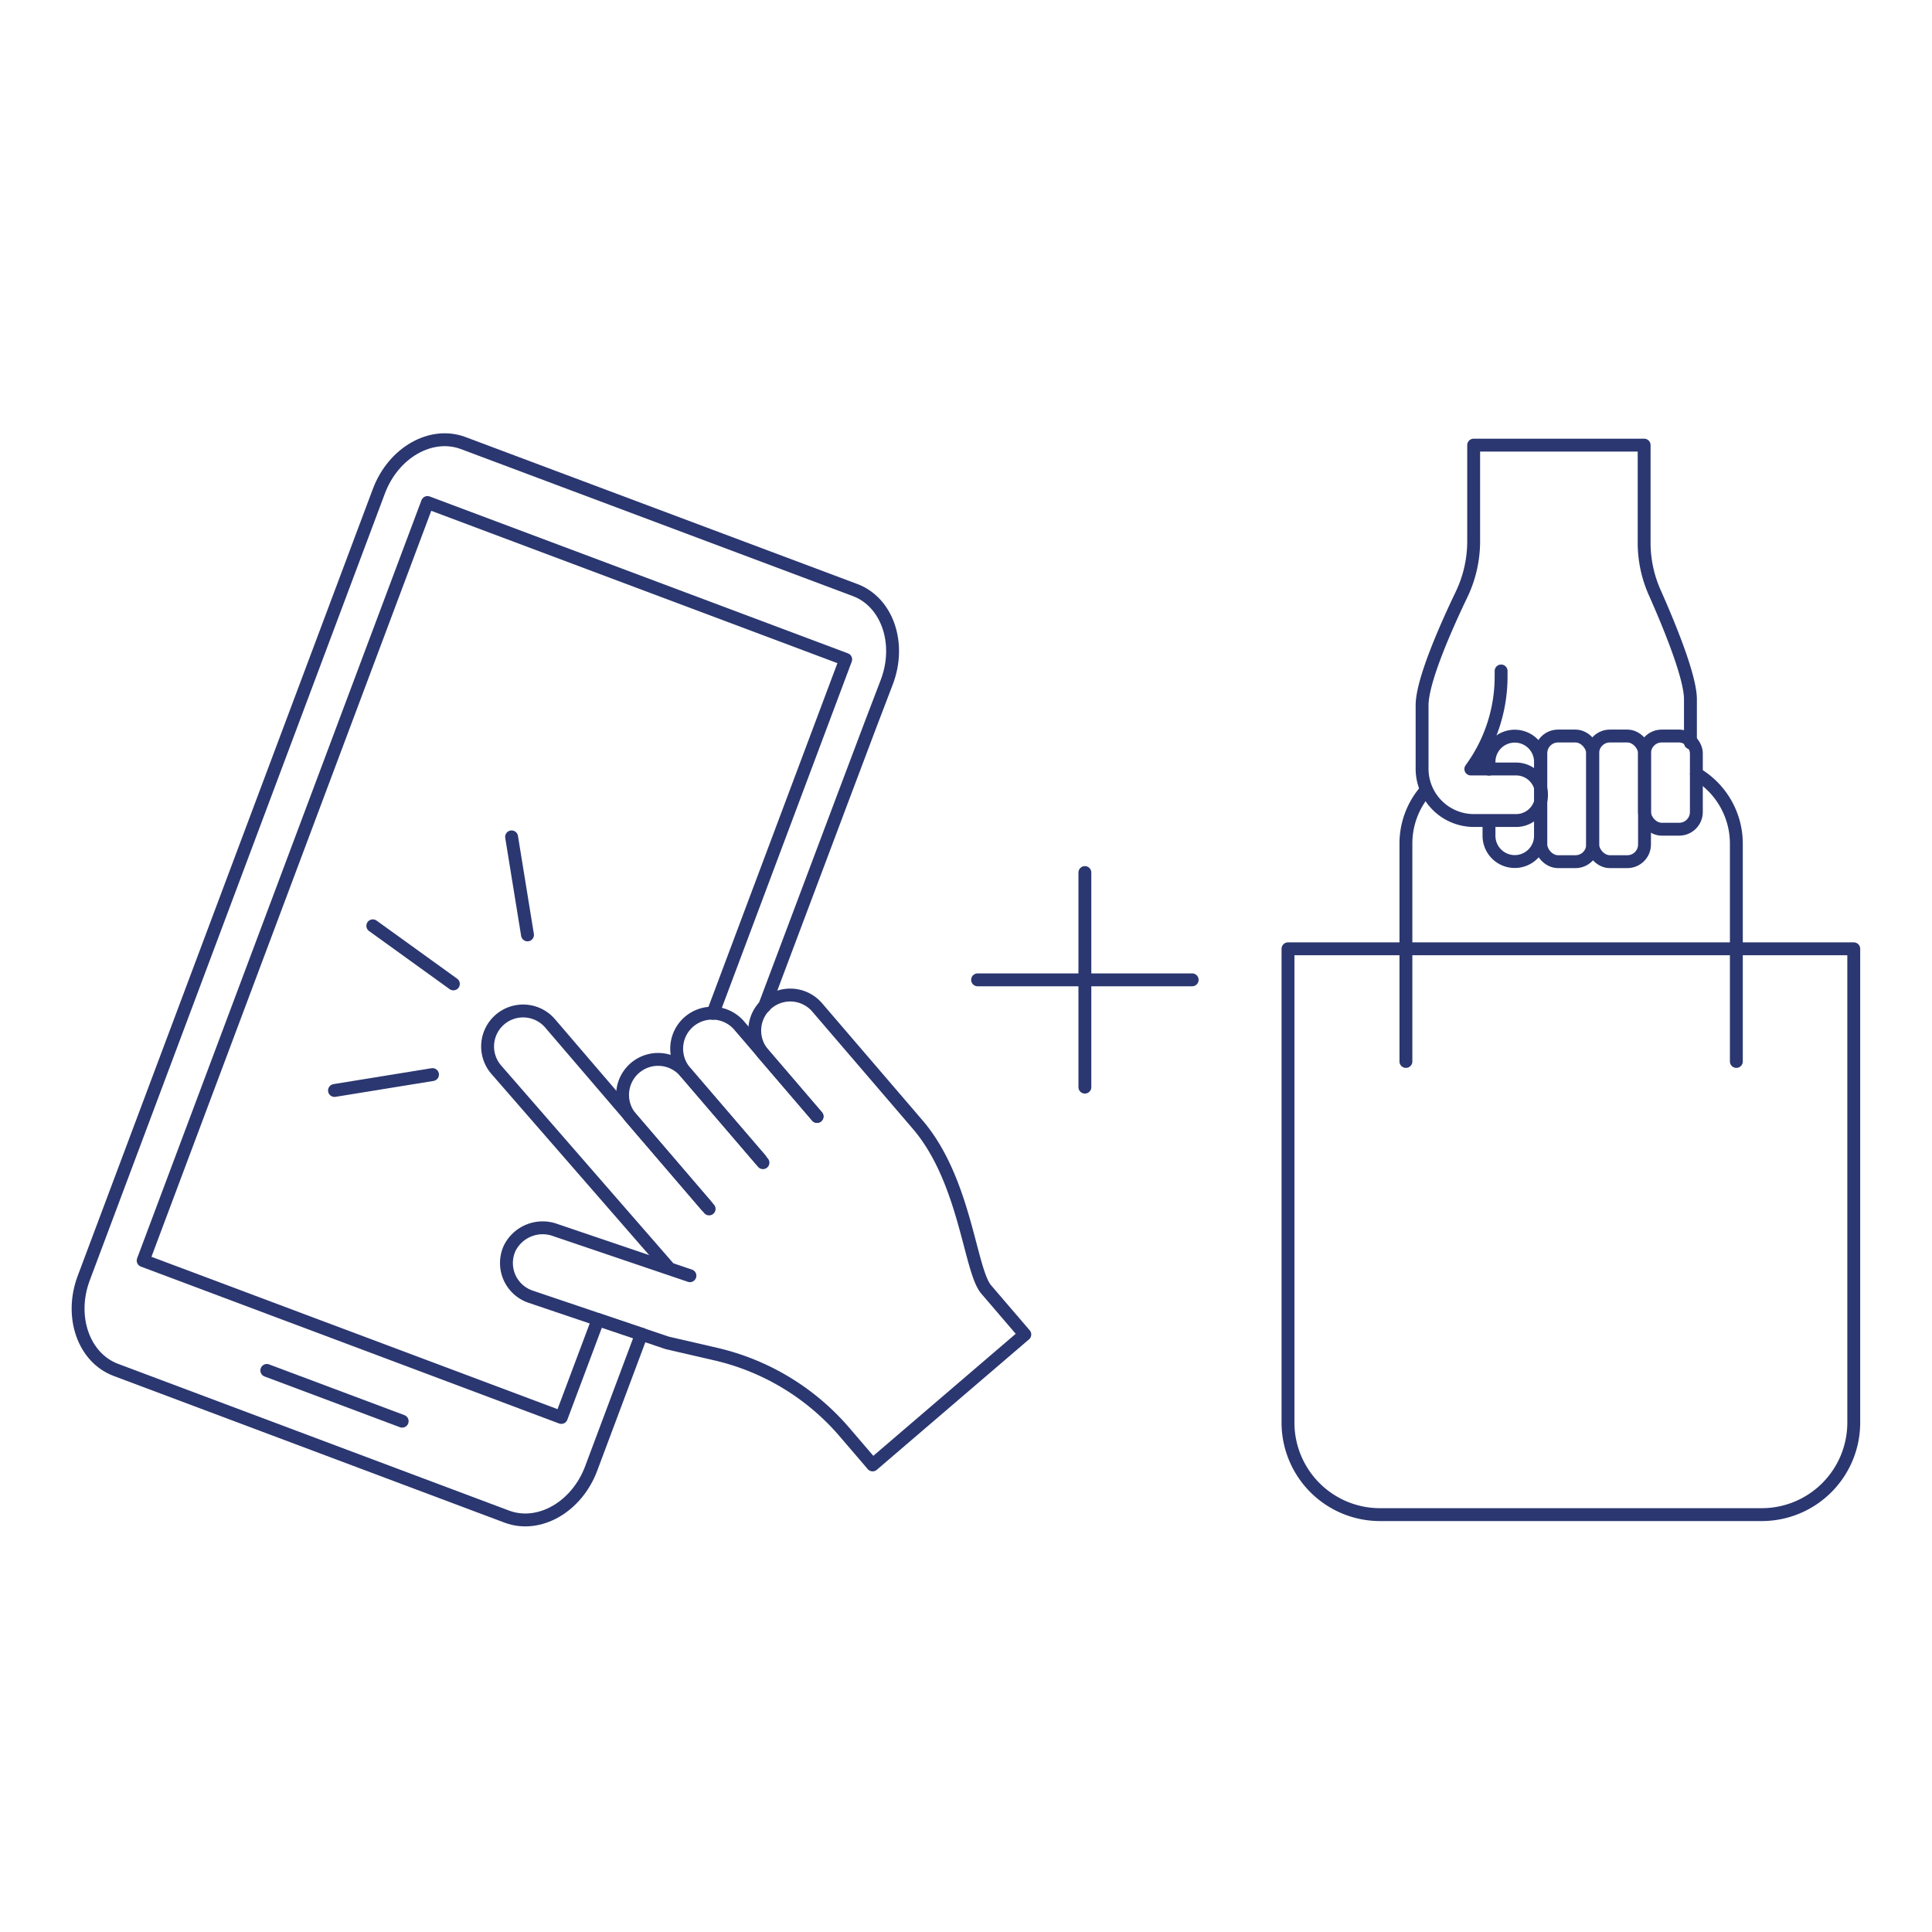 <svg id="Layer_1" data-name="Layer 1" xmlns="http://www.w3.org/2000/svg" viewBox="0 0 300 300"><line x1="99.56" y1="207.17" x2="92.86" y2="204.91" style="fill:none;stroke:#2b3770;stroke-linecap:round;stroke-linejoin:round;stroke-width:2px"/><path d="M118.71,156.27c8.94-23.74,17-45.27,19-50.38,2.27-6,.05-12.4-4.94-14.27L71.93,68.8c-5-1.87-10.85,1.48-13.1,7.48L13,198.47c-2.25,6,0,12.38,5,14.25l60.7,22.78c5,1.87,10.89-1.5,13.12-7.53,1.28-3.45,4.12-11,7.79-20.8" style="fill:none;stroke:#2b3770;stroke-linecap:round;stroke-linejoin:round;stroke-width:2px"/><polyline points="92.86 204.91 87.16 220.1 22.23 195.74 66.38 78.03 131.32 102.39 110.7 157.35" style="fill:none;stroke:#2b3770;stroke-linecap:round;stroke-linejoin:round;stroke-width:2px"/><line x1="81.91" y1="145.17" x2="79.44" y2="129.95" style="fill:#fff;stroke:#2b3770;stroke-linecap:round;stroke-linejoin:round;stroke-width:2px"/><line x1="67.16" y1="166.86" x2="51.94" y2="169.33" style="fill:#fff;stroke:#2b3770;stroke-linecap:round;stroke-linejoin:round;stroke-width:2px"/><line x1="70.4" y1="152.78" x2="57.89" y2="143.76" style="fill:#fff;stroke:#2b3770;stroke-linecap:round;stroke-linejoin:round;stroke-width:2px"/><path d="M200,147.33h87.85a0,0,0,0,1,0,0v73.57a14.29,14.29,0,0,1-14.29,14.29H214.32A14.29,14.29,0,0,1,200,220.89V147.33A0,0,0,0,1,200,147.33Z" style="fill:none;stroke:#2b3770;stroke-linecap:round;stroke-linejoin:round;stroke-width:2px"/><path d="M263.42,120.16a12.59,12.59,0,0,1,6.2,10.85v33.81" style="fill:none;stroke:#2b3770;stroke-linecap:round;stroke-linejoin:round;stroke-width:2px"/><path d="M218.31,164.82V131a12.55,12.55,0,0,1,3.15-8.33" style="fill:none;stroke:#2b3770;stroke-linecap:round;stroke-linejoin:round;stroke-width:2px"/><rect x="239.26" y="114.29" width="8.05" height="19.51" rx="2.67" style="fill:none;stroke:#2b3770;stroke-linecap:round;stroke-linejoin:round;stroke-width:2px"/><path d="M231.21,119.43v-1.12a4,4,0,0,1,4-4h0a4,4,0,0,1,4,4v11.47a4,4,0,0,1-4,4h0a4,4,0,0,1-4-4v-2.3" style="fill:none;stroke:#2b3770;stroke-linecap:round;stroke-linejoin:round;stroke-width:2px"/><path d="M233.09,104.19V105a24.28,24.28,0,0,1-4.7,14.41h7.12a3.94,3.94,0,0,1,3.85,4h0a3.94,3.94,0,0,1-3.85,4h-6.69a8.05,8.05,0,0,1-8-8h0v-9.88c0-3.84,3.76-12.28,6.13-17.22a19.14,19.14,0,0,0,1.88-8.28V69.12H255.3v15.1A19,19,0,0,0,256.94,92c2.12,4.78,5.55,13,5.55,16.58v6.77" style="fill:none;stroke:#2b3770;stroke-linecap:round;stroke-linejoin:round;stroke-width:2px"/><rect x="255.36" y="114.29" width="8.05" height="14.47" rx="2.67" style="fill:none;stroke:#2b3770;stroke-linecap:round;stroke-linejoin:round;stroke-width:2px"/><rect x="247.31" y="114.29" width="8.05" height="19.51" rx="2.67" style="fill:none;stroke:#2b3770;stroke-linecap:round;stroke-linejoin:round;stroke-width:2px"/><line x1="168.46" y1="135.49" x2="168.46" y2="168.81" style="fill:#fff;stroke:#2b3770;stroke-linecap:round;stroke-linejoin:round;stroke-width:2px"/><line x1="185.12" y1="152.15" x2="151.8" y2="152.15" style="fill:#fff;stroke:#2b3770;stroke-linecap:round;stroke-linejoin:round;stroke-width:2px"/><path d="M103.69,196.69l-26.64-30.6a5.51,5.51,0,0,1,.59-7.78h0a5.52,5.52,0,0,1,7.78.6l24.26,28.31" style="fill:none;stroke:#2b3770;stroke-linecap:round;stroke-linejoin:round;stroke-width:2px"/><path d="M110.11,187.72,98,173.61a5.52,5.52,0,0,1,.6-7.78h0a5.52,5.52,0,0,1,7.78.6l12.09,14.11" style="fill:none;stroke:#2b3770;stroke-linecap:round;stroke-linejoin:round;stroke-width:2px"/><path d="M118.06,180,106.4,166.43a5.52,5.52,0,0,1,.6-7.78h0a5.52,5.52,0,0,1,7.78.6l12.09,14.11" style="fill:none;stroke:#2b3770;stroke-linecap:round;stroke-linejoin:round;stroke-width:2px"/><path d="M107.13,198.09,86.22,191a5.72,5.72,0,0,0-7.08,2.83,5.52,5.52,0,0,0,3.25,7.52l21.21,7.17,7.53,1.74a37.43,37.43,0,0,1,20,12.11l4.37,5.1,23.63-20.25-6-7c-2.53-2.95-3.21-16.93-10.62-25.58l-2.05-2.39L126.9,156.44a5.51,5.51,0,0,0-7.78-.6h0a5.52,5.52,0,0,0-.6,7.78l8.35,9.74" style="fill:none;stroke:#2b3770;stroke-linecap:round;stroke-linejoin:round;stroke-width:2px"/><line x1="41.43" y1="212.8" x2="62.45" y2="220.68" style="fill:none;stroke:#2b3770;stroke-linecap:round;stroke-linejoin:round;stroke-width:2px"/></svg>